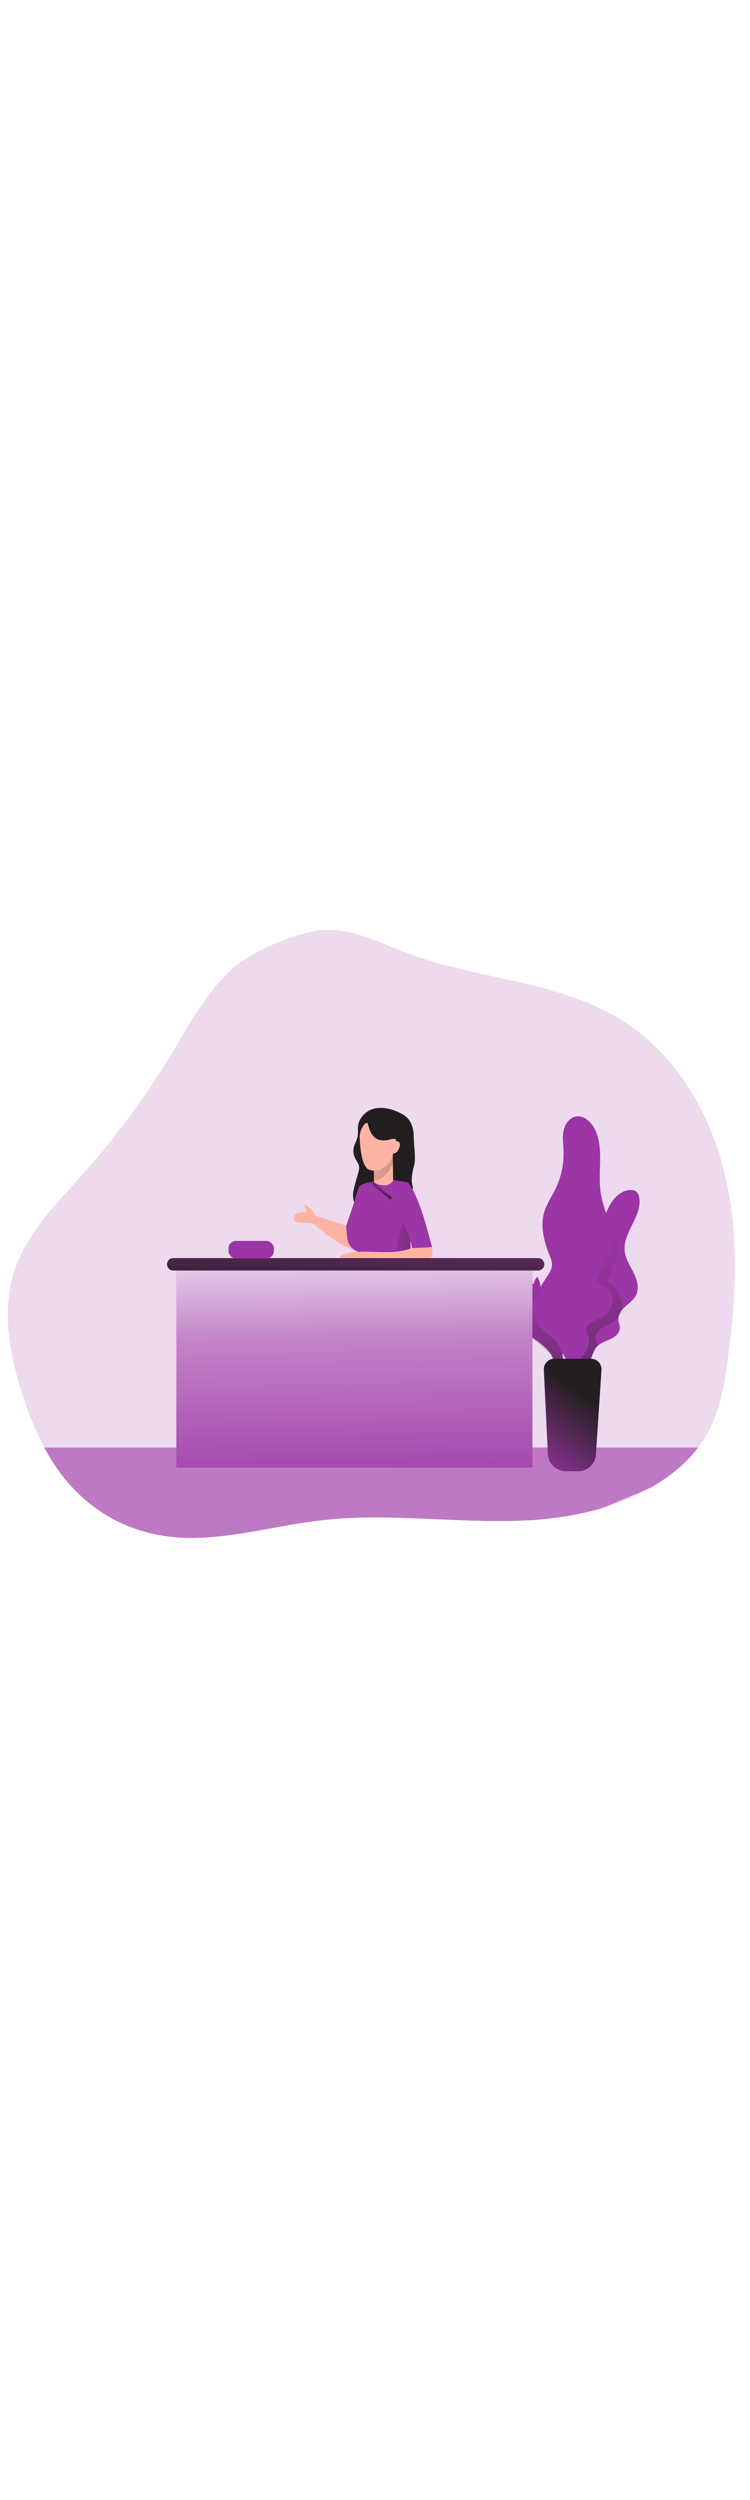 <svg id="_0346_receptionist_1" xmlns="http://www.w3.org/2000/svg" xmlns:xlink="http://www.w3.org/1999/xlink" viewBox="0 0 500 500" data-imageid="receptionist-1-70" imageName="Receptionist 1" class="illustrations_image" style="width: 150px;"><defs><style>.cls-1_receptionist-1-70{opacity:.58;}.cls-1_receptionist-1-70,.cls-2_receptionist-1-70,.cls-3_receptionist-1-70,.cls-4_receptionist-1-70,.cls-5_receptionist-1-70,.cls-6_receptionist-1-70,.cls-7_receptionist-1-70,.cls-8_receptionist-1-70,.cls-9_receptionist-1-70,.cls-10_receptionist-1-70,.cls-11_receptionist-1-70,.cls-12_receptionist-1-70,.cls-13_receptionist-1-70,.cls-14_receptionist-1-70{stroke-width:0px;}.cls-1_receptionist-1-70,.cls-3_receptionist-1-70{isolation:isolate;}.cls-1_receptionist-1-70,.cls-3_receptionist-1-70,.cls-14_receptionist-1-70{fill:#68e1fd;}.cls-2_receptionist-1-70{fill:url(#linear-gradient);}.cls-3_receptionist-1-70{opacity:.18;}.cls-4_receptionist-1-70{fill:url(#linear-gradient-4-receptionist-1-70);}.cls-5_receptionist-1-70{fill:url(#linear-gradient-2-receptionist-1-70);}.cls-6_receptionist-1-70{fill:url(#linear-gradient-3-receptionist-1-70);}.cls-7_receptionist-1-70{fill:url(#linear-gradient-8-receptionist-1-70);}.cls-8_receptionist-1-70{fill:url(#linear-gradient-9-receptionist-1-70);}.cls-9_receptionist-1-70{fill:url(#linear-gradient-7-receptionist-1-70);}.cls-10_receptionist-1-70{fill:url(#linear-gradient-5-receptionist-1-70);}.cls-11_receptionist-1-70{fill:url(#linear-gradient-6-receptionist-1-70);}.cls-12_receptionist-1-70{fill:#231f20;}.cls-13_receptionist-1-70{fill:#ffb4a3;}</style><linearGradient id="linear-gradient-receptionist-1-70" x1="213.9" y1="226.67" x2="344.22" y2="240.35" gradientUnits="userSpaceOnUse"><stop offset="0" stop-color="#231f20" stop-opacity="0"/><stop offset="1" stop-color="#231f20"/></linearGradient><linearGradient id="linear-gradient-2-receptionist-1-70" x1="-1034.71" y1="1782.73" x2="-1036.55" y2="1752.91" gradientTransform="translate(1289.88 1977.06) scale(1 -1)" xlink:href="#linear-gradient-receptionist-1-70"/><linearGradient id="linear-gradient-3-receptionist-1-70" x1="256.16" y1="243.79" x2="321.64" y2="250.96" xlink:href="#linear-gradient-receptionist-1-70"/><linearGradient id="linear-gradient-4-receptionist-1-70" x1="243.26" y1="186.29" x2="322.11" y2="241.9" xlink:href="#linear-gradient-receptionist-1-70"/><linearGradient id="linear-gradient-5-receptionist-1-70" x1="346.58" y1="271.36" x2="429.65" y2="450.55" xlink:href="#linear-gradient-receptionist-1-70"/><linearGradient id="linear-gradient-6-receptionist-1-70" x1="392.92" y1="249.88" x2="476" y2="429.06" xlink:href="#linear-gradient-receptionist-1-70"/><linearGradient id="linear-gradient-7-receptionist-1-70" x1="-938.66" y1="1579.43" x2="-901.22" y2="1630.59" gradientTransform="translate(1289.88 1977.06) scale(1 -1)" xlink:href="#linear-gradient-receptionist-1-70"/><linearGradient id="linear-gradient-8-receptionist-1-70" x1="238.13" y1="427.72" x2="234.22" y2="221.82" gradientUnits="userSpaceOnUse"><stop offset=".02" stop-color="#fff" stop-opacity="0"/><stop offset=".58" stop-color="#fff" stop-opacity=".39"/><stop offset="1" stop-color="#fff"/></linearGradient><linearGradient id="linear-gradient-9-receptionist-1-70" x1="-1050.02" y1="1768.32" x2="-1052.77" y2="1697.68" gradientTransform="translate(1289 1979.9) scale(1 -1)" xlink:href="#linear-gradient-receptionist-1-70"/></defs><g id="background_receptionist-1-70"><path class="cls-3_receptionist-1-70 targetColor" d="M483.56,333.71c-2.98,19.58-8.34,34.94-18.12,47.92-6.94,9.23-16.13,17.27-28.25,24.77-.94.57-1.86,1.17-2.8,1.67-10.62,6.13-21.97,10.91-33.77,14.24-17.18,4.77-34.87,7.47-52.68,8.04-43.95,1.83-88.11-5.15-131.82-.4-27.85,3.01-55.11,10.74-83.11,11.9-44.15,1.81-80.17-18.76-101.58-56.66-.32-.59-.66-1.17-.97-1.77s-.64-1.17-.96-1.78c-6.46-12.51-11.72-25.6-15.71-39.09-7.76-25.32-12.42-52.84-4.39-78.06,8.21-25.8,28.36-45.6,46.39-65.81,21.84-24.48,41.37-50.94,58.32-79.03,10.66-17.68,20.45-36.17,34.58-51.2,15.02-15.98,34.54-23.62,55.11-29.76,23.01-6.85,44.42,4.3,65.5,12.55,48.08,18.76,103.5,18.64,146.87,46.56,36.42,23.45,59.15,64.29,68.21,106.71,9.06,42.41,5.75,86.37-.81,129.21Z" style="fill: rgb(156, 53, 165);"/><path class="cls-1_receptionist-1-70 targetColor" d="M465.45,381.63c-6.94,9.23-16.13,17.27-28.25,24.77-.94.57-1.86,1.17-2.8,1.67-4.56,2.12-9.22,4.07-13.8,5.97l-19.93,8.27c-17.18,4.77-34.87,7.47-52.68,8.04-43.95,1.83-88.11-5.15-131.82-.4-27.85,3.01-55.11,10.74-83.11,11.9-44.15,1.81-80.17-18.76-101.58-56.66-.32-.59-.66-1.17-.97-1.77s-.64-1.17-.96-1.78h435.92Z" style="fill: rgb(156, 53, 165);"/></g><g id="character_receptionist-1-70"><path class="cls-12_receptionist-1-70" d="M275.72,194.91c-.89,3.86-1.76,8.21-.77,11.95,1.17,4.2-1.06,2.56-3.71,6.54-2.54,3.54-6.36,5.96-10.65,6.75-4.27.75-8.65.51-12.8-.7-3.41-.9-10.1,2.35-11.54-.89-.6-1.59-.9-3.27-.89-4.96-.2-3.52,2.67-11.93,3.52-15.34.32-1.03.52-2.1.59-3.18,0-2.44-1.86-4.43-2.9-6.65-.98-2.11-1.24-4.47-.75-6.74.59-2.65,2.18-5.01,2.64-7.68.17-1.31.22-2.63.16-3.95-.17-2.43.32-4.86,1.4-7.04,8.41-14.41,27.09-5.01,30.63-1.98,3.54,3.03,5.14,8.14,5.15,12.9s1.48,14.48.39,19.14c-.16.6-.26,1.21-.46,1.83Z"/><path class="cls-13_receptionist-1-70" d="M210.84,227.87s-2.76-4.85-3.95-5.58-3.29-2.73-3.92-2.27c-1.1.82,3.67,5.05-.59,4.69-.68,0-4.09,0-5.75,1.55-1.26,1.22-1.28,3.24-.06,4.49.07.07.14.13.21.2,1.11.75,4.96,1.1,7.04,1.04,2.02-.14,4.03.24,5.86,1.09"/><path class="cls-13_receptionist-1-70" d="M240.23,207.2c-1,3.11-1.72,6.3-2.16,9.53-.2,3.34-1.76,17.4-2.35,18.08s-25.73-7.88-25.73-7.88c0,0-1.52,2.15-.3,6.19,0,0,18.76,16.93,30.04,17.59,11.28.66,9.87-26.17,9.87-26.17"/><path class="cls-14_receptionist-1-70 targetColor" d="M239.73,207.3l-8.99,26.91.77,7.93c.47,4.75,4.07,8.6,8.78,9.38h0l-.56-44.22Z" style="fill: rgb(156, 53, 165);"/><path class="cls-2_receptionist-1-70" d="M239.73,207.3l-8.99,26.91.77,7.93c.47,4.75,4.07,8.6,8.78,9.38h0l-.56-44.22Z"/><path class="cls-14_receptionist-1-70 targetColor" d="M273.58,208.19c0-1.84-1.37-3.38-3.19-3.62-1.34-.18-3.17-.46-5.68-.91-6.64-1.17-9.1-.61-13.9.3-8.75,1.67-9.74,2.2-11.06,3.34s-7.45,21.11-4.35,30.49c.64,1.97,2.5,6.66,2.84,9.12,2.03,14.59-.6,35.6-.6,35.6,0,0-11.78,9.66,16.01,12.5,10.3,1.06,20.22-6.07,20.22-6.07l-.29-80.74Z" style="fill: rgb(156, 53, 165);"/><path class="cls-5_receptionist-1-70" d="M248.95,204.33c3.63,3.57,7.51,6.88,11.6,9.91.49.32.72.92.57,1.49l-.63.82s-8.77-7.04-13.29-11.37l1.75-.84Z"/><polygon class="cls-6_receptionist-1-70" points="273.43 218.32 273.43 273.05 260.1 266.02 268.18 233.22 273.43 218.32"/><path class="cls-13_receptionist-1-70" d="M283.07,257.92h-1.74l-50.19-.33c-1.07.08-2.15-.1-3.14-.53-.99-.48-1.52-1.58-1.27-2.65.49-.87,1.36-1.46,2.35-1.62,8.01-2.35,16.56-1.64,24.91-1.43,6.95.18,14.25-.07,20.74-2.84,2.99-1.17,6.17-1.75,9.38-1.7,1.85,0,2.87-.39,3.74,1.07.64,1.07.4,3.88.21,5.07-.19,1.82-1.24,3.44-2.83,4.36-.68.34-1.41.54-2.17.6Z"/><path class="cls-14_receptionist-1-70 targetColor" d="M272.33,205.59s4.29,4.21,9.81,21.55c2.04,6.45,5.93,20.86,5.93,20.86,0,0-7.62.63-13.37.63-2.58-14.94-9.31-18.57-10.46-25.47s4.63-18.96,8.08-17.58Z" style="fill: rgb(156, 53, 165);"/><path class="cls-13_receptionist-1-70" d="M261.85,186.14l.22,17.68c-1.44,2.11-3.92,3.28-6.47,3.04-6.55-.73-6.27-2.67-6.27-2.67,0,0,0-9.81-.26-12.01"/><path class="cls-4_receptionist-1-70" d="M261.97,191.89l-.08-5.34-12.9,6.72c.09.83.27,8.06.32,10.14,3.65,1.09,11.12-5.68,12.66-11.53Z"/><path class="cls-13_receptionist-1-70" d="M264.78,168.57s-.55,17.4-5.6,23.36c-5.35,6.29-10.2,5.3-12.61,4.69-5.77-1.37-6.58-17.11-6.77-21.45-.48-11.23,15.01-21.34,24.98-6.6Z"/><path class="cls-13_receptionist-1-70" d="M262.59,179.19c.02-1.02.87-1.82,1.88-1.8.35,0,.69.12.98.31,2.58,1.17.16,5.7-.84,6.93-.77.75-1.87,1.08-2.93.87"/><path class="cls-12_receptionist-1-70" d="M245.08,165.19c.45,2.23,1.18,4.39,2.17,6.44,1.01,2.06,2.69,3.72,4.77,4.69,2.52.83,5.25.83,7.77,0,1.17-.44,2.44-.54,3.66-.28,1.11.39,2.13,1.44,3.26,1.09s1.35-1.51,1.44-2.54c.31-2.38-.09-4.8-1.17-6.94-.71-1.22-1.62-2.31-2.7-3.22-5.04-4.47-12.9-5.99-18.76-2.64-.75.43-3.14,1.84-3.14,2.85.07,2.06,2.63.27,2.7.56Z"/></g><g id="plant_receptionist-1-70"><path class="cls-14_receptionist-1-70 targetColor" d="M406.3,220.56c2.98-5.73,8.49-11.07,14.93-10.55,1.12.04,2.2.43,3.1,1.1.92.91,1.52,2.1,1.69,3.39,2.76,12.44-10.99,23.64-9.57,36.35.59,5.14,3.6,9.62,5.92,14.24s3.95,10.2,1.72,14.87c-1.52,3.19-4.57,5.31-7.19,7.67-2.61,2.36-5.08,5.52-4.69,9.04.16,1.76,1.03,3.41,1.03,5.18,0,3.44-3.13,6.05-6.25,7.5s-6.64,2.42-8.98,4.95c-2.56,2.77-3.12,6.81-5.01,10.07-.29.59-.74,1.1-1.29,1.45-1.36.55-2.92,0-3.64-1.28-.66-1.27-.98-2.68-.94-4.1l-1.71-31.1c-.36-6.4-.72-12.9.21-19.21,1.38-9.38,5.5-18.1,9.97-26.41,4.03-7.56,6.78-15.62,10.69-23.17Z" style="fill: rgb(156, 53, 165);"/><path class="cls-14_receptionist-1-70 targetColor" d="M354.21,307.93c-6.4-4.27-13.24-9.59-14.22-17.21-.36-1.84.07-3.74,1.17-5.25,1.17-1.4,3.64-1.81,4.87-.42.93,1.04,1.65,3.08,2.92,2.5.87-.4.75-1.65.46-2.56-2.18-6.73-6.37-13.3-5.3-20.29.33-2.12,2.04-4.63,4.06-3.88.68.31,1.24.83,1.58,1.49,2.2,3.46,2.4,8.61,6.1,10.38.17-1.84,1-3.55,2.35-4.82,2.09,3.07,2.09,7.04,2.95,10.65,1.74,7.18,6.94,12.9,11.62,18.62s9.18,12.32,9.04,19.7c-1.68,1.36-4.62-.84-6.2.62-1.27,1.17-.23,3.26-.42,4.97-.22,1.99-2.88,3.26-4.69,2.5-1.81-.76-2.23-3.94-3.21-5.51-3.14-4.94-8.31-8.29-13.06-11.48Z" style="fill: rgb(156, 53, 165);"/><path class="cls-10_receptionist-1-70" d="M354.21,307.93c-6.4-4.27-13.24-9.59-14.22-17.21-.36-1.84.07-3.74,1.17-5.25,1.17-1.4,3.64-1.81,4.87-.42.93,1.04,1.65,3.08,2.92,2.5.87-.4.75-1.65.46-2.56-2.18-6.73-6.37-13.3-5.3-20.29.33-2.12,2.04-4.63,4.06-3.88.68.31,1.24.83,1.58,1.49,2.2,3.46,2.4,8.61,6.1,10.38.17-1.84,1-3.55,2.35-4.82,2.09,3.07,2.09,7.04,2.95,10.65,1.74,7.18,6.94,12.9,11.62,18.62s9.18,12.32,9.04,19.7c-1.68,1.36-4.62-.84-6.2.62-1.27,1.17-.23,3.26-.42,4.97-.22,1.99-2.88,3.26-4.69,2.5-1.81-.76-2.23-3.94-3.21-5.51"/><path class="cls-14_receptionist-1-70 targetColor" d="M356.65,296.85c-4.69-10.06,2.83-21.11,8.83-30.49,1.37-1.82,2.25-3.96,2.56-6.21-.06-2.06-.55-4.09-1.45-5.95-3.74-9.38-6.65-19.86-3.75-29.56,1.62-5.42,4.92-10.15,7.41-15.24,3.86-7.89,5.74-16.61,5.45-25.4-.15-4.51-.87-9.09,0-13.51.87-4.42,3.95-8.83,8.41-9.56,4.91-.8,9.38,3.1,11.87,7.45,7.29,13.06,2.15,29.42,4.6,44.18,2.04,12.24,9.38,24.2,6.39,36.23-2.05,8.38-8.97,15.42-9.25,24,5.21-.38,10.07,4.14,10.68,9.38.61,5.24-2.63,10.42-7.27,12.79-3.94,2.01-9.58,3.19-10.06,7.59-.25,2.25,1.17,4.34,1.54,6.58,1.29,7.81-9.38,21.58-15.37,13.33-3.01-4.12-3.52-8.56-7.56-12.51-4.44-4.41-10.27-7.2-13-13.11Z" style="fill: rgb(156, 53, 165);"/><path class="cls-11_receptionist-1-70" d="M414.68,287.67c0,.96-.14,1.91-.4,2.83-.4,1.44-1.06,2.8-1.95,4.01-1.62,2.26-3.88,3.98-6.48,4.94-4.15,1.49-7.9,4.32-8.95,8.6-.26,1.08.8,3.25,1.93,5.45-.29.26-.57.53-.84.81-2.56,2.77-3.12,6.8-5.01,10.07-.3.59-.74,1.09-1.29,1.45-1.36.55-2.92,0-3.64-1.28-.43-.71-.7-1.51-.79-2.35,3.45-3.35,5.98-9.02,5.3-13.06-.36-2.24-1.77-4.33-1.52-6.59.49-4.39,6.12-5.57,10.06-7.57,4.69-2.35,7.89-7.6,7.28-12.79s-5.49-9.7-10.69-9.38c.28-8.62,7.21-15.58,9.3-23.96,1.96-7.84-.49-15.65-2.99-23.53.72-1.59,1.49-3.17,2.29-4.69,1.85-3.77,4.76-6.92,8.36-9.08-1.74,4.43-2.9,8.85-2.44,13.19,3.44,33.09-6.03,38.14-7.4,46.67,5.22.23,9.91,11,9.86,16.26Z"/><path class="cls-14_receptionist-1-70 targetColor" d="M385.29,397.45h-8.06c-6.41,0-11.68-5.03-11.98-11.43l-2.67-56.42c-.19-3.75,2.7-6.94,6.45-7.13.12,0,.23,0,.35,0h24.8c3.76,0,6.81,3.05,6.82,6.81,0,.15,0,.3-.01.45l-3.72,56.53c-.42,6.3-5.65,11.21-11.97,11.21Z" style="fill: rgb(156, 53, 165);"/><path class="cls-9_receptionist-1-70" d="M385.33,397.45h-8.15c-6.38,0-11.64-5.01-11.94-11.39l-2.65-55.98c-.19-4.02,2.92-7.44,6.95-7.63.11,0,.22,0,.34,0h23.79c4.03,0,7.29,3.27,7.29,7.3,0,.16,0,.32-.02.47l-3.68,56.06c-.41,6.28-5.63,11.16-11.93,11.16Z"/></g><g id="desk_receptionist-1-70"><rect class="cls-14_receptionist-1-70 targetColor" x="117.56" y="262.93" width="237.38" height="132.1" style="fill: rgb(156, 53, 165);"/><rect class="cls-7_receptionist-1-70" x="117.56" y="262.93" width="237.38" height="132.1"/><path class="cls-14_receptionist-1-70 targetColor" d="M115.5,255.37h243.23c2.28,0,4.13,1.85,4.13,4.13h0c0,2.28-1.85,4.13-4.13,4.13H115.5c-2.28,0-4.13-1.85-4.13-4.13h0c0-2.28,1.85-4.13,4.13-4.13Z" style="fill: rgb(156, 53, 165);"/><path class="cls-8_receptionist-1-70" d="M115.5,255.37h243.23c2.28,0,4.13,1.85,4.13,4.13h0c0,2.28-1.85,4.13-4.13,4.13H115.5c-2.28,0-4.13-1.85-4.13-4.13h0c0-2.28,1.85-4.13,4.13-4.13Z"/><rect class="cls-14_receptionist-1-70 targetColor" x="152.31" y="243.9" width="30.28" height="11.7" rx="4.95" ry="4.95" style="fill: rgb(156, 53, 165);"/></g></svg>